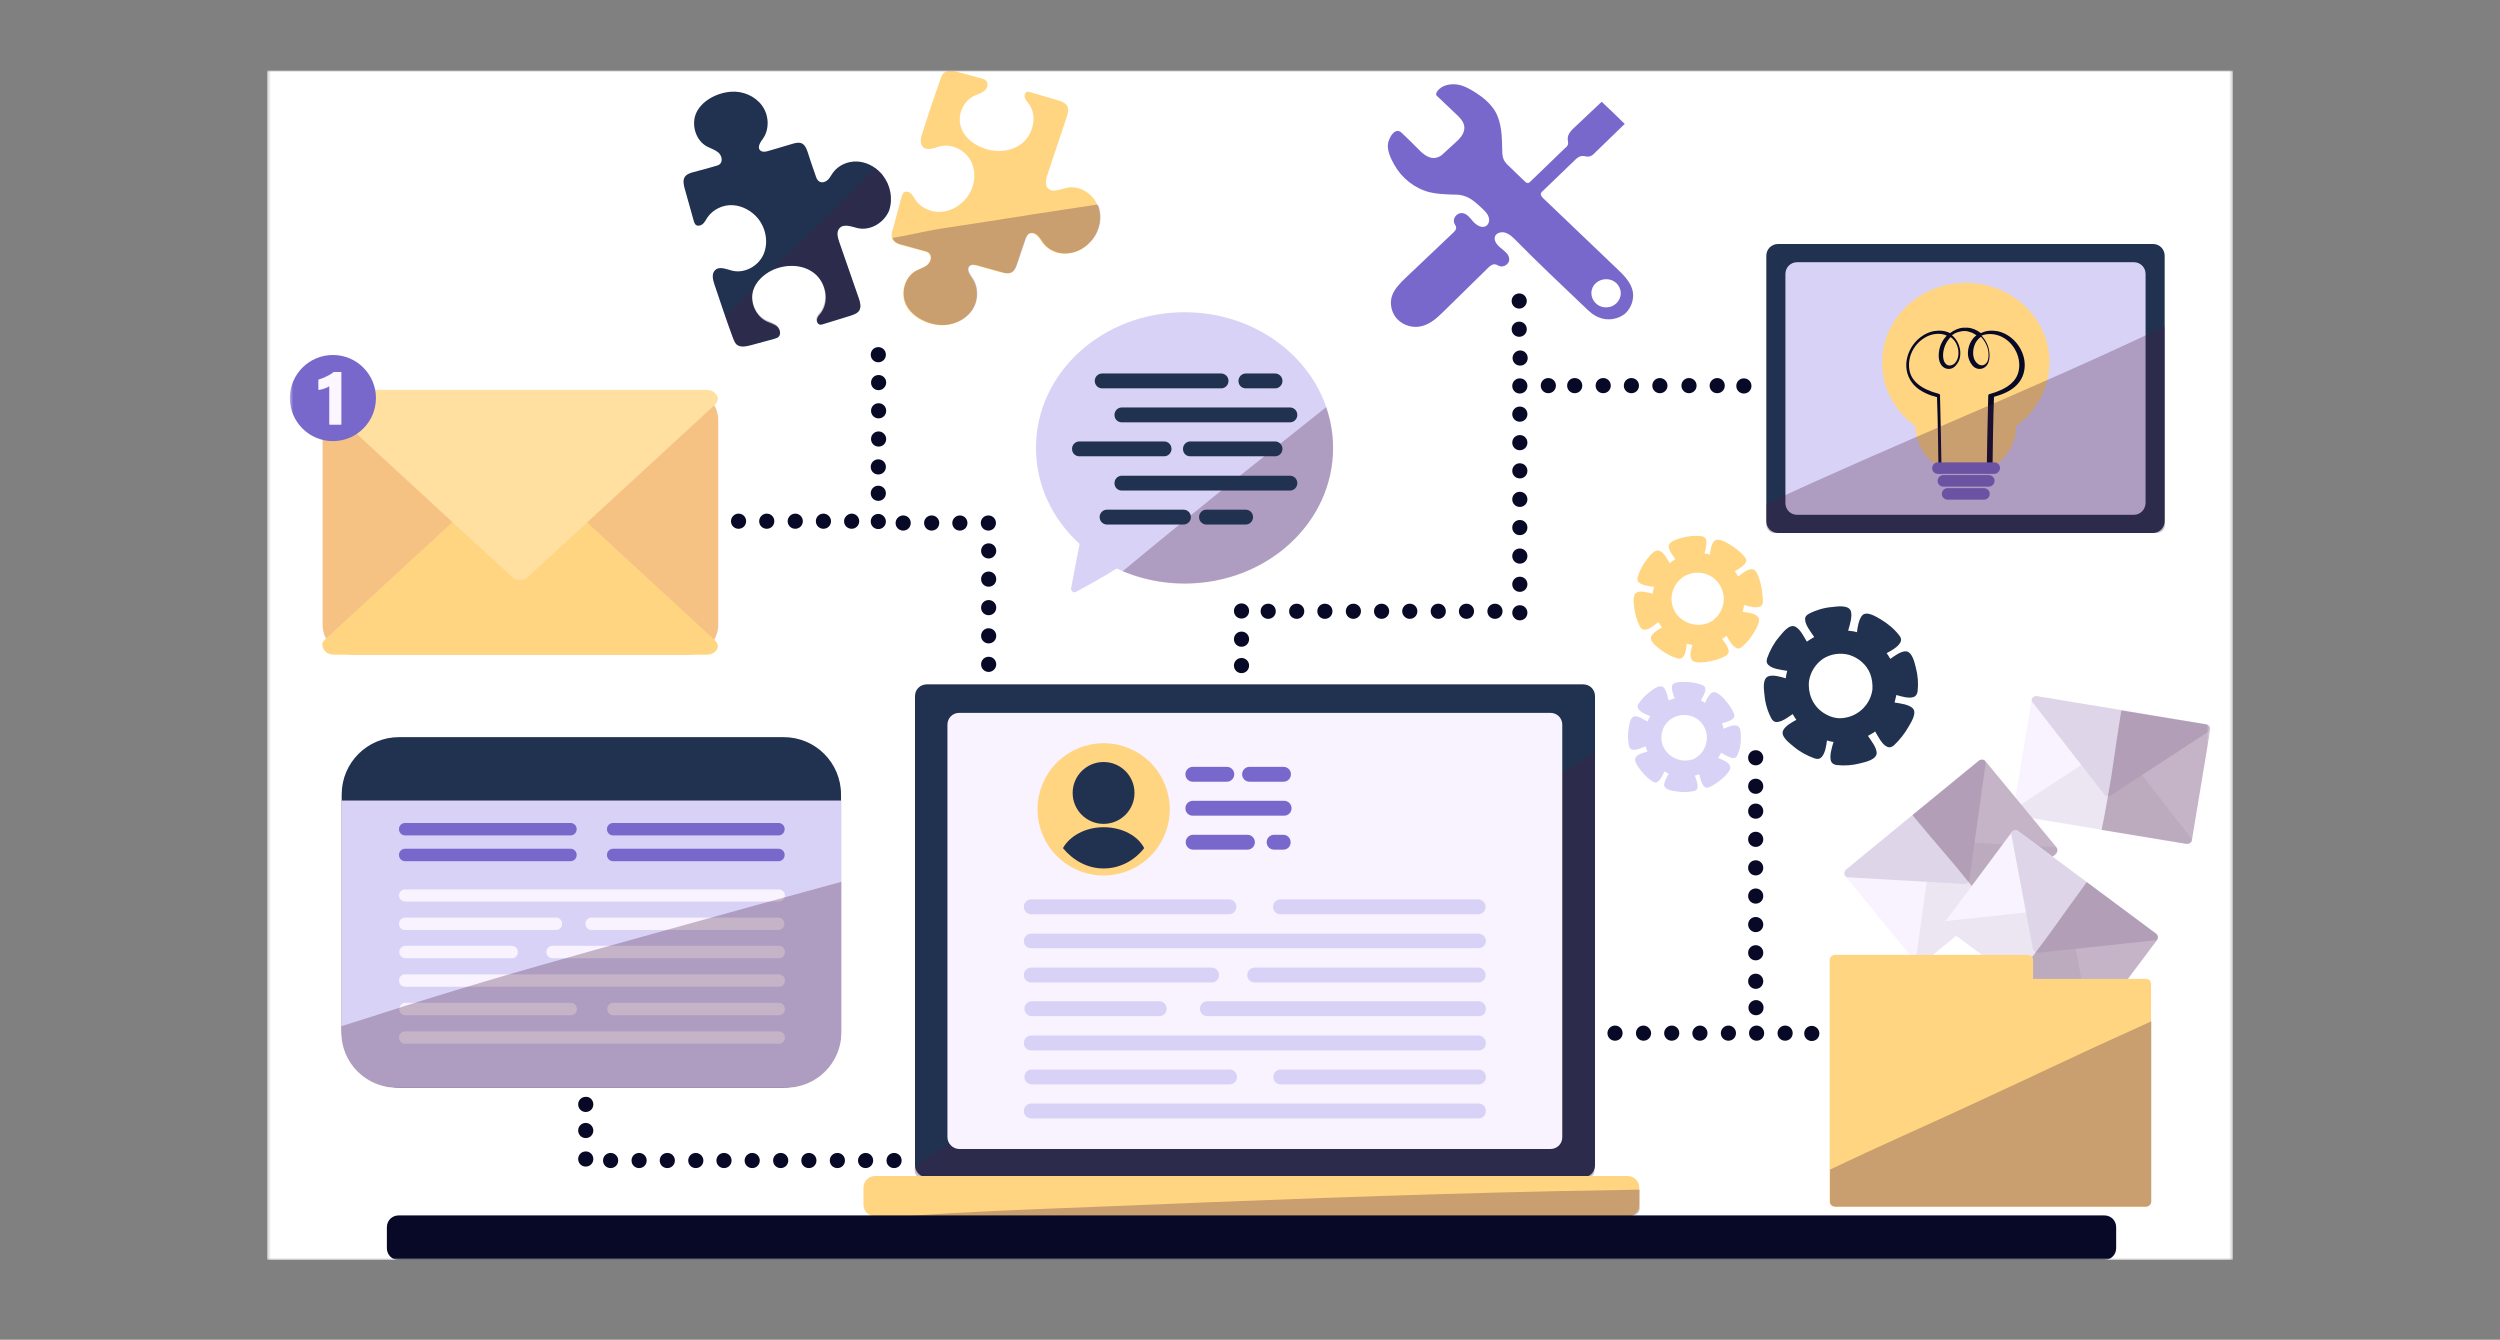 <svg width="780" height="418" viewBox="0 0 780 418" fill="none" xmlns="http://www.w3.org/2000/svg">
<rect x="0" y="0" width="780" height="418" fill="#808080" stroke="none"/>
<mask id="mask0_1861_9275" style="mask-type:luminance" maskUnits="userSpaceOnUse" x="83" y="22" width="614" height="372">
<path d="M696.645 22H83.356V393.118H696.645V22Z" fill="white"/>
</mask>
<g mask="url(#mask0_1861_9275)">
<path d="M696.645 22H83.356V393.118H696.645V22Z" fill="white"/>
<mask id="mask1_1861_9275" style="mask-type:luminance" maskUnits="userSpaceOnUse" x="90" y="22" width="600" height="372">
<path d="M689.569 22H90.434V393.118H689.569V22Z" fill="white"/>
</mask>
<g mask="url(#mask1_1861_9275)">
<path d="M688.244 226.012L635.652 217.306C634.8 217.117 633.949 217.779 633.854 218.631L628.179 252.79C627.99 253.642 628.652 254.493 629.503 254.588L682.096 263.293C682.947 263.483 683.798 262.821 683.893 261.969L689.568 227.809C689.663 226.957 689.095 226.106 688.244 226.012Z" fill="#F9F2FF"/>
<path d="M683.799 262.346C683.799 261.968 683.705 261.684 683.516 261.4L661.192 232.729C660.72 232.067 659.679 231.877 659.017 232.351L628.654 252.221C628.464 252.316 628.37 252.505 628.18 252.695V252.789C628.086 253.546 628.653 254.303 629.504 254.493L682.097 263.198C682.759 263.387 683.516 263.009 683.799 262.346Z" fill="#ECE6F2"/>
<path d="M689.569 227.335C689.569 226.673 689.001 226.105 688.245 225.916L635.652 217.21C634.801 217.021 633.95 217.589 633.855 218.44V218.535C633.855 218.724 633.95 218.913 634.139 219.103L656.462 247.774C656.936 248.436 657.976 248.626 658.638 248.152L689.001 228.281C689.285 227.997 689.474 227.713 689.569 227.335Z" fill="#DED6E8"/>
<g opacity="0.3">
<path d="M689.568 227.808C689.568 227.714 689.568 227.525 689.568 227.43C689.568 227.43 689.568 227.43 689.568 227.335C689.568 226.673 689.095 226.2 688.433 226.011C688.338 226.011 688.338 226.011 688.244 226.011L661.853 221.658C661.664 222.604 661.569 223.645 661.38 224.591C660.056 232.634 659.11 240.772 657.597 248.91C657.029 252.316 656.367 255.628 655.705 258.94L682.095 263.293C682.19 263.293 682.19 263.293 682.285 263.293C682.947 263.293 683.609 263.009 683.798 262.441C683.798 262.441 683.798 262.441 683.798 262.347C683.893 262.252 683.893 262.063 683.893 261.968L689.568 227.808Z" fill="#4A1E43"/>
</g>
<path d="M617.302 237.368L576.06 271.243C575.398 271.811 575.303 272.757 575.871 273.514L597.816 300.293C598.383 300.955 599.329 301.05 600.086 300.482L641.328 266.607C641.99 266.039 642.084 265.092 641.516 264.336L619.572 237.556C619.004 236.989 617.964 236.894 617.302 237.368Z" fill="#F9F2FF"/>
<path d="M641.705 264.713C641.517 264.429 641.139 264.335 640.76 264.335L604.437 262.253C603.586 262.159 602.829 262.821 602.735 263.672L597.722 299.63C597.722 299.819 597.722 300.009 597.722 300.198L597.816 300.293C598.289 300.955 599.33 300.955 599.992 300.387L641.233 266.512C641.801 266.133 641.989 265.376 641.705 264.713Z" fill="#ECE6F2"/>
<path d="M619.193 237.273C618.626 236.894 617.869 236.894 617.302 237.368L576.06 271.243C575.398 271.811 575.209 272.758 575.776 273.42L575.871 273.514C576.06 273.609 576.25 273.704 576.439 273.704L612.762 275.786C613.612 275.88 614.37 275.218 614.464 274.366L619.477 238.409C619.572 237.935 619.477 237.557 619.193 237.273Z" fill="#DED6E8"/>
<g opacity="0.3">
<path d="M619.573 237.649C619.478 237.554 619.384 237.459 619.289 237.365C619.289 237.365 619.289 237.365 619.289 237.271C618.816 236.892 618.059 236.892 617.492 237.271L617.397 237.365L596.682 254.303C597.344 255.06 597.911 255.817 598.573 256.574C603.776 262.914 609.263 268.97 614.37 275.405C616.452 278.053 618.627 280.798 620.708 283.447L641.328 266.509L641.423 266.415C641.896 265.942 642.085 265.185 641.802 264.617C641.707 264.523 641.707 264.427 641.612 264.333L619.573 237.649Z" fill="#4A1E43"/>
</g>
<path d="M672.638 291.208L629.788 259.414C629.126 258.847 628.085 259.036 627.612 259.698L606.991 287.423C606.424 288.085 606.613 289.126 607.275 289.6L650.125 321.393C650.787 321.961 651.827 321.772 652.3 321.109L672.921 293.385C673.488 292.722 673.3 291.681 672.638 291.208Z" fill="#F9F2FF"/>
<path d="M652.016 321.487C652.205 321.203 652.3 320.824 652.205 320.446L645.489 284.773C645.3 283.921 644.543 283.353 643.692 283.448L607.559 287.327C607.369 287.327 607.181 287.422 606.991 287.517L606.897 287.611C606.423 288.274 606.613 289.22 607.275 289.693L650.124 321.487C650.692 321.96 651.543 321.96 652.016 321.487Z" fill="#ECE6F2"/>
<path d="M673.204 293.007C673.488 292.344 673.3 291.588 672.637 291.209L629.787 259.415C629.125 258.848 628.085 259.036 627.612 259.604L627.518 259.699C627.518 259.888 627.423 260.077 627.518 260.267L634.233 295.94C634.423 296.792 635.179 297.36 636.03 297.265L672.164 293.385C672.637 293.479 673.016 293.291 673.204 293.007Z" fill="#DED6E8"/>
<g opacity="0.3">
<path d="M672.92 293.382C673.016 293.288 673.016 293.194 673.11 293.098C673.11 293.098 673.11 293.098 673.11 293.004C673.394 292.436 673.204 291.679 672.637 291.301L672.542 291.206L651.07 275.215C650.503 275.972 649.935 276.824 649.368 277.581C644.449 284.204 639.909 290.922 634.896 297.451C632.814 300.195 630.733 302.845 628.558 305.495L650.03 321.392L650.124 321.486C650.692 321.865 651.449 321.77 651.922 321.392C651.922 321.392 651.922 321.392 651.922 321.297C652.016 321.202 652.111 321.108 652.205 321.013L672.92 293.382Z" fill="#4A1E43"/>
</g>
<path d="M669.516 305.401H634.328V299.534C634.328 298.588 633.572 297.926 632.625 297.926H572.561C571.615 297.926 570.858 298.682 570.858 299.534V307.104V367.38V374.95C570.858 375.896 571.615 376.559 572.561 376.559H669.421C670.367 376.559 671.124 375.802 671.124 374.95V307.104C671.218 306.158 670.462 305.401 669.516 305.401Z" fill="#FFD582"/>
<g opacity="0.3">
<path d="M646.435 330.008C635.746 335.022 625.058 340.037 614.369 344.958C599.896 351.676 585.33 358.016 570.952 364.924V374.859C570.952 375.806 571.709 376.468 572.654 376.468H669.515C670.461 376.468 671.218 375.711 671.218 374.859V318.652C662.989 322.437 654.664 326.128 646.435 330.008Z" fill="#4A1E43"/>
</g>
<path d="M336.842 169.709C328.423 162.045 323.221 151.447 323.221 139.713C323.221 116.341 343.936 97.416 369.57 97.416C395.204 97.416 415.919 116.341 415.919 139.713C415.919 163.086 395.204 182.01 369.57 182.01C361.908 182.01 354.814 180.307 348.382 177.374C344.315 180.024 339.963 182.294 335.707 184.66C334.856 185.133 334.099 184.376 334.194 183.525C335.045 178.983 335.896 174.346 336.842 169.709Z" fill="#D8D2F7"/>
<g opacity="0.3">
<path d="M413.649 127.128C398.042 139.618 382.245 151.919 366.827 164.599C361.246 169.141 355.759 173.683 350.273 178.225C356.137 180.686 362.664 182.105 369.569 182.105C395.204 182.105 415.919 163.179 415.919 139.808C415.919 135.36 415.162 131.102 413.743 127.033L413.649 127.128Z" fill="#4A1E43"/>
</g>
<path d="M388.678 121.168H397.853C399.083 121.168 400.124 120.127 400.124 118.896V118.802C400.124 117.571 399.083 116.531 397.853 116.531H388.678C387.448 116.531 386.408 117.571 386.408 118.802V118.896C386.408 120.127 387.354 121.168 388.678 121.168Z" fill="#213150"/>
<path d="M343.842 121.168H381.016C382.246 121.168 383.286 120.127 383.286 118.896V118.802C383.286 117.571 382.246 116.531 381.016 116.531H343.842C342.612 116.531 341.571 117.571 341.571 118.802V118.896C341.571 120.127 342.612 121.168 343.842 121.168Z" fill="#213150"/>
<path d="M349.991 131.766H402.488C403.718 131.766 404.758 130.725 404.758 129.495V129.4C404.758 128.17 403.718 127.129 402.488 127.129H349.991C348.761 127.129 347.721 128.17 347.721 129.4V129.495C347.721 130.725 348.667 131.766 349.991 131.766Z" fill="#213150"/>
<path d="M371.368 142.363H397.853C399.083 142.363 400.123 141.322 400.123 140.092V139.997C400.123 138.767 399.083 137.727 397.853 137.727H371.368C370.138 137.727 369.098 138.767 369.098 139.997V140.092C369.098 141.417 370.044 142.363 371.368 142.363Z" fill="#213150"/>
<path d="M336.747 142.363H363.233C364.463 142.363 365.503 141.322 365.503 140.092V139.997C365.503 138.767 364.463 137.727 363.233 137.727H336.747C335.518 137.727 334.478 138.767 334.478 139.997V140.092C334.478 141.417 335.518 142.363 336.747 142.363Z" fill="#213150"/>
<path d="M349.991 153.057H402.488C403.718 153.057 404.758 152.016 404.758 150.786V150.691C404.758 149.461 403.718 148.42 402.488 148.42H349.991C348.761 148.42 347.721 149.461 347.721 150.691V150.786C347.721 152.016 348.667 153.057 349.991 153.057Z" fill="#213150"/>
<path d="M345.355 163.654H369.287C370.516 163.654 371.556 162.613 371.556 161.383V161.288C371.556 160.059 370.516 159.018 369.287 159.018H345.355C344.125 159.018 343.085 160.059 343.085 161.288V161.383C343.085 162.613 344.125 163.654 345.355 163.654Z" fill="#213150"/>
<path d="M376.381 163.654H388.678C389.908 163.654 390.948 162.613 390.948 161.383V161.288C390.948 160.059 389.908 159.018 388.678 159.018H376.381C375.152 159.018 374.111 160.059 374.111 161.288V161.383C374.111 162.613 375.152 163.654 376.381 163.654Z" fill="#213150"/>
<path d="M340.815 74.707C340.625 74.991 340.341 75.275 340.058 75.559C338.166 77.641 335.517 79.06 332.68 79.155C329.842 79.344 327.005 78.114 325.301 75.843C324.734 75.086 324.356 74.234 323.599 73.572C322.937 72.91 321.896 72.531 321.045 72.91C320.288 73.288 320.004 74.14 319.721 74.991C318.87 77.452 318.113 79.912 317.261 82.278C316.883 83.413 316.41 84.643 315.369 85.116C314.423 85.495 313.383 85.211 312.437 85.022C309.978 84.359 307.518 83.602 304.965 82.94C304.113 82.656 302.979 82.467 302.317 83.129C301.371 84.17 302.505 85.684 303.262 86.819C305.343 89.847 305.154 94.2 302.979 97.133C300.803 100.067 297.019 101.675 293.33 101.487C288.979 101.297 283.776 98.647 282.263 94.389C281.033 90.888 282.358 86.346 285.668 84.548C286.898 83.886 288.222 83.508 289.263 82.656C290.303 81.71 290.777 80.006 289.735 79.06C289.357 78.682 288.79 78.587 288.317 78.398C286.046 77.735 283.682 77.168 281.412 76.505C280.371 76.222 279.141 75.843 278.574 74.897C277.912 73.856 278.195 72.626 278.574 71.49C279.52 68.084 280.371 64.677 281.317 61.365C281.412 60.892 281.601 60.514 281.885 60.135C282.452 59.568 283.493 59.757 284.155 60.325C284.817 60.892 285.1 61.649 285.574 62.312C287.276 64.867 290.493 66.286 293.614 66.097C296.736 65.907 299.573 64.204 301.559 61.744C304.019 58.621 304.775 54.174 303.073 50.578C301.371 46.982 297.114 44.711 293.33 45.658C291.439 46.131 289.263 47.172 287.939 45.847C286.898 44.806 287.276 43.008 287.749 41.589C289.547 35.911 291.439 30.234 293.425 24.651C293.709 23.989 293.898 23.232 294.465 22.759C295.6 21.718 297.398 22.002 298.911 22.475C301.371 23.137 303.735 23.799 306.194 24.462C306.762 24.651 307.33 24.746 307.708 25.219C308.464 26.07 308.086 27.584 307.14 28.341C306.194 29.098 305.059 29.382 304.019 29.855C300.519 31.559 298.627 35.817 299.762 39.507C300.613 42.346 302.979 44.522 305.722 45.752C309.884 47.739 315.275 47.645 318.87 44.711C322.464 41.873 323.694 36.006 320.95 32.316C320.478 31.748 319.91 31.18 319.721 30.423C319.532 29.666 319.91 28.72 320.572 28.625C320.856 28.625 321.14 28.625 321.329 28.72C324.261 29.572 327.099 30.423 330.031 31.275C331.166 31.653 332.396 32.032 332.964 33.073C333.531 34.114 333.152 35.533 332.774 36.668C330.788 42.63 328.801 48.496 326.815 54.458C326.342 55.877 325.964 57.675 326.909 58.716C328.329 60.23 330.694 59.094 332.68 58.621C336.653 57.675 341.004 60.325 342.422 64.109C343.936 67.611 343.084 71.679 340.815 74.707Z" fill="#FFD582"/>
<g opacity="0.3">
<path d="M342.328 63.824C335.896 64.77 329.463 65.811 323.032 66.757C313.478 68.272 303.925 69.785 294.371 71.205C289.168 71.962 283.871 73.381 278.479 74.233C278.574 74.422 278.574 74.611 278.763 74.801C279.331 75.747 280.466 76.125 281.601 76.409L288.506 78.302C289.074 78.396 289.547 78.586 289.925 78.964C290.965 79.91 290.493 81.614 289.452 82.56C288.412 83.506 287.088 83.79 285.858 84.452C282.547 86.25 281.128 90.792 282.452 94.293C283.966 98.551 289.263 101.201 293.519 101.39C297.208 101.58 300.992 99.971 303.167 97.037C305.343 94.104 305.533 89.751 303.451 86.723C302.695 85.588 301.56 84.074 302.505 83.033C303.167 82.371 304.209 82.56 305.154 82.844C307.613 83.506 310.072 84.263 312.627 84.925C313.573 85.209 314.613 85.493 315.559 85.02C316.599 84.547 317.073 83.317 317.451 82.181C318.302 79.721 319.059 77.261 319.91 74.895C320.194 74.138 320.478 73.192 321.234 72.814C322.086 72.435 323.126 72.814 323.788 73.476C324.45 74.138 324.923 74.99 325.491 75.747C327.193 78.018 330.031 79.248 332.869 79.059C335.706 78.87 338.355 77.545 340.247 75.463C340.531 75.179 340.72 74.895 341.003 74.611C343.274 71.678 344.031 67.609 342.706 64.108C342.517 64.108 342.423 63.919 342.328 63.824Z" fill="#4A1E43"/>
</g>
<path d="M275.452 54.74C275.263 54.456 274.979 54.173 274.695 53.889C272.803 51.807 270.06 50.482 267.318 50.388C264.48 50.293 261.642 51.523 259.939 53.794C259.372 54.551 258.993 55.403 258.331 56.065C257.669 56.727 256.628 57.106 255.778 56.727C255.02 56.349 254.642 55.497 254.453 54.74C253.602 52.28 252.75 49.915 251.994 47.454C251.615 46.319 251.143 45.183 250.102 44.71C249.156 44.332 248.115 44.615 247.17 44.899C244.71 45.656 242.251 46.319 239.791 47.076C238.94 47.36 237.805 47.549 237.143 46.887C236.197 45.94 237.237 44.332 238.089 43.196C240.17 40.168 239.886 35.816 237.711 32.882C235.535 29.949 231.752 28.34 228.062 28.624C223.711 28.908 218.509 31.557 216.995 35.816C215.765 39.316 217.184 43.859 220.495 45.656C221.725 46.319 223.049 46.697 224.089 47.549C225.13 48.401 225.603 50.198 224.657 51.145C224.279 51.523 223.711 51.712 223.238 51.807C220.968 52.469 218.604 53.132 216.333 53.7C215.293 53.983 214.157 54.362 213.59 55.308C213.023 56.349 213.307 57.579 213.59 58.715C214.536 62.121 215.482 65.433 216.428 68.839C216.522 69.312 216.712 69.691 216.995 70.07C217.563 70.637 218.604 70.448 219.266 69.88C219.928 69.312 220.212 68.556 220.684 67.893C222.387 65.338 225.603 63.824 228.63 64.014C231.752 64.203 234.684 65.906 236.575 68.272C239.035 71.394 239.791 75.842 238.183 79.438C236.575 83.033 232.319 85.399 228.441 84.453C226.549 83.979 224.373 82.939 223.049 84.358C222.008 85.399 222.387 87.197 222.86 88.616C224.752 94.293 226.643 99.876 228.725 105.554C229.008 106.216 229.292 106.973 229.765 107.447C230.9 108.487 232.698 108.109 234.211 107.73C236.67 107.068 239.035 106.406 241.494 105.743C242.062 105.554 242.63 105.459 243.008 104.986C243.764 104.134 243.292 102.621 242.44 101.863C241.494 101.106 240.359 100.822 239.319 100.349C235.819 98.741 233.927 94.388 234.967 90.698C235.819 87.859 238.183 85.683 240.832 84.358C244.994 82.371 250.385 82.371 253.98 85.21C257.669 88.048 258.899 93.82 256.156 97.605C255.682 98.173 255.116 98.741 254.926 99.498C254.737 100.255 255.116 101.201 255.872 101.296C256.156 101.296 256.44 101.296 256.628 101.201C259.467 100.349 262.399 99.403 265.236 98.552C266.372 98.173 267.601 97.795 268.168 96.754C268.736 95.618 268.358 94.293 267.98 93.158C265.898 87.291 263.912 81.33 261.831 75.463C261.359 74.044 260.885 72.341 261.925 71.205C263.25 69.691 265.71 70.732 267.696 71.205C271.669 72.057 275.925 69.407 277.438 65.622C278.668 61.743 277.722 57.674 275.452 54.74Z" fill="#213150"/>
<g opacity="0.3">
<path d="M242.345 101.486C241.399 100.729 240.264 100.445 239.223 99.972C235.724 98.363 233.832 94.011 234.872 90.32C234.116 91.077 233.359 91.834 232.602 92.591C230.521 94.673 228.441 96.755 226.359 98.742C227.116 100.918 227.873 103.094 228.629 105.176C228.913 105.838 229.197 106.596 229.67 107.069C230.805 108.11 232.602 107.731 234.116 107.353C236.575 106.691 238.94 106.028 241.399 105.366C241.967 105.176 242.534 105.082 242.913 104.609C243.669 103.757 243.196 102.243 242.345 101.486Z" fill="#4A1E43"/>
</g>
<g opacity="0.3">
<path d="M274.792 53.889C274.224 53.321 273.656 52.848 272.994 52.375C265.521 60.418 257.575 68.083 249.725 75.747C246.981 78.397 244.333 80.952 241.59 83.601C245.563 81.993 250.387 82.276 253.792 84.926C257.481 87.765 258.711 93.537 255.968 97.322C255.495 97.889 254.927 98.457 254.738 99.214C254.549 99.971 254.927 100.918 255.684 101.012C255.968 101.012 256.251 101.012 256.441 100.918L265.048 98.268C266.183 97.889 267.413 97.511 267.981 96.47C268.549 95.335 268.17 94.01 267.791 92.874C265.71 87.008 263.724 81.046 261.643 75.18C261.17 73.76 260.697 72.057 261.738 70.921C263.062 69.407 265.521 70.448 267.508 70.921C271.481 71.773 275.737 69.124 277.25 65.339C278.575 61.837 277.724 57.769 275.454 54.835C275.264 54.362 274.98 54.078 274.792 53.889Z" fill="#4A1E43"/>
</g>
<path d="M671.691 166.302H554.778C552.697 166.302 551.089 164.693 551.089 162.612V79.815C551.089 77.734 552.697 76.125 554.778 76.125H671.691C673.772 76.125 675.38 77.734 675.38 79.815V162.612C675.38 164.599 673.772 166.302 671.691 166.302Z" fill="#213150"/>
<path d="M665.732 160.627H560.737C558.656 160.627 557.048 159.019 557.048 156.937V85.495C557.048 83.413 558.656 81.805 560.737 81.805H665.732C667.813 81.805 669.421 83.413 669.421 85.495V156.842C669.421 158.924 667.813 160.627 665.732 160.627Z" fill="#D8D2F7"/>
<path d="M639.436 113.03C639.436 99.309 627.708 88.238 613.33 88.238C598.952 88.238 587.223 99.404 587.223 113.124C587.223 121.262 591.29 128.454 597.627 132.996C597.627 141.228 604.627 147.946 613.33 147.946C622.032 147.946 629.032 141.228 629.032 132.996C635.369 128.265 639.436 121.073 639.436 113.03Z" fill="#FFD582"/>
<path d="M621.652 147.094C621.747 139.335 621.842 131.575 622.126 123.817C624.396 123.154 627.233 122.208 629.314 120.031C631.301 117.949 632.057 115.205 631.584 112.272C630.827 107.825 627.233 104.04 622.976 103.283C621.18 102.999 619.477 103.188 618.058 103.945C616.829 102.999 615.409 102.337 613.896 102.242C613.801 102.242 613.707 102.242 613.612 102.242H613.234V102.526L613.139 102.242H612.761C612.666 102.242 612.572 102.242 612.572 102.242C611.058 102.337 609.64 102.999 608.41 103.945C606.991 103.188 605.288 102.999 603.491 103.283C599.234 104.04 595.64 107.825 594.883 112.367C594.41 115.301 595.262 118.045 597.154 120.126C599.234 122.302 602.072 123.343 604.343 123.911C604.626 131.671 604.721 139.429 604.815 147.188C604.815 147.378 604.909 147.567 605.099 147.662C605.193 147.662 605.193 147.662 605.288 147.662C605.383 147.662 605.572 147.567 605.667 147.472C605.761 147.378 605.855 147.283 605.761 147.094C605.667 139.335 605.477 131.481 605.288 123.627C605.288 123.533 605.383 123.438 605.288 123.249C605.288 123.059 605.099 122.965 604.91 122.87C599.424 121.451 596.302 118.896 595.735 115.395C595.073 111.61 596.964 107.541 600.37 105.46C602.545 104.04 605.383 103.756 607.369 104.702C606.139 106.027 605.288 107.635 605.005 109.433C604.815 110.569 604.815 111.704 605.099 112.651C605.477 113.881 606.234 114.733 607.275 115.017C608.031 115.205 608.883 115.111 609.545 114.638C610.49 113.976 611.342 112.651 611.531 111.326C611.91 109.15 611.152 106.689 609.545 105.081C609.356 104.891 609.166 104.702 608.978 104.607C609.545 104.229 610.112 103.851 610.774 103.661C611.342 103.472 611.91 103.378 612.477 103.283H612.666C612.761 103.283 612.856 103.283 612.95 103.283H613.139C613.707 103.283 614.275 103.472 614.842 103.661C615.504 103.851 616.071 104.229 616.639 104.607C616.45 104.797 616.261 104.986 616.071 105.081C614.463 106.689 613.707 109.15 614.085 111.326C614.369 112.651 615.125 113.976 616.071 114.638C616.829 115.111 617.585 115.205 618.341 115.017C619.382 114.733 620.234 113.881 620.518 112.651C620.801 111.704 620.801 110.569 620.612 109.433C620.328 107.635 619.477 106.027 618.247 104.702C620.328 103.851 623.071 104.135 625.247 105.46C628.652 107.541 630.544 111.704 629.881 115.395C629.314 118.99 626.193 121.451 620.706 122.965C620.517 122.965 620.423 123.154 620.328 123.343C620.328 123.438 620.328 123.533 620.328 123.721C620.139 131.481 619.95 139.335 619.855 147.188C619.855 147.472 620.044 147.662 620.328 147.662C621.464 147.567 621.652 147.378 621.652 147.094ZM620.423 110.664C620.423 111.61 620.328 112.935 619.382 113.597C618.436 114.354 617.396 113.881 616.733 113.218C615.409 111.894 615.409 109.623 615.977 107.92C616.355 106.689 617.112 105.743 618.058 105.081C619.477 106.595 620.423 108.582 620.423 110.664ZM606.234 110.664C606.329 108.582 607.18 106.595 608.599 105.175C609.545 105.838 610.302 106.784 610.68 108.014C611.248 109.623 611.248 111.894 609.924 113.313C609.261 113.976 608.126 114.354 607.275 113.692C606.329 112.935 606.234 111.61 606.234 110.664Z" fill="#080927"/>
<path d="M622.22 147.853H604.626C603.68 147.853 602.829 147.097 602.829 146.056C602.829 145.109 603.585 144.258 604.626 144.258H622.22C623.166 144.258 624.017 145.015 624.017 146.056C623.922 147.002 623.166 147.853 622.22 147.853Z" fill="#7968CC"/>
<path d="M620.518 151.826H606.329C605.383 151.826 604.532 151.069 604.532 150.029C604.532 149.082 605.289 148.23 606.329 148.23H620.518C621.464 148.23 622.315 148.988 622.315 150.029C622.22 151.069 621.464 151.826 620.518 151.826Z" fill="#7968CC"/>
<path d="M619.003 155.894H607.653C606.707 155.894 605.855 155.137 605.855 154.096C605.855 153.15 606.613 152.299 607.653 152.299H619.003C619.949 152.299 620.801 153.056 620.801 154.096C620.801 155.043 620.044 155.894 619.003 155.894Z" fill="#7968CC"/>
<g opacity="0.3">
<path d="M551.089 157.219V163.654C551.089 165.073 552.224 166.304 553.737 166.304H672.827C674.246 166.304 675.476 165.168 675.476 163.654V101.77C634.517 121.357 592.236 138.011 551.089 157.219Z" fill="#4A1E43"/>
</g>
<path d="M595.452 226.77C596.209 225.445 598.289 222.322 596.681 220.903C595.452 219.767 592.898 219.483 591.196 219.2H591.101C591.29 218.442 591.48 217.591 591.668 216.834C593.276 217.307 595.452 217.969 596.965 217.497C597.817 217.213 598.195 216.455 598.289 215.698C598.573 213.238 598.385 210.683 597.722 208.223C597.343 206.709 596.587 203.113 594.411 203.208C592.898 203.303 591.101 204.627 589.776 205.574C589.398 204.911 589.02 204.343 588.641 203.775C590.06 203.019 592.142 201.883 592.898 200.464C593.371 199.612 593.087 198.855 592.52 198.193C591.006 196.206 589.02 194.597 586.844 193.272C585.52 192.515 582.398 190.433 580.98 192.042C579.94 193.272 579.56 195.638 579.372 197.246C578.426 196.962 577.574 196.868 576.628 196.774C576.628 196.679 576.723 196.584 576.723 196.395C577.196 194.786 577.953 192.326 577.48 190.717C576.818 188.636 573.223 189.203 571.615 189.393C569.156 189.582 566.602 190.339 564.426 191.474C563.669 191.853 563.102 192.421 563.197 193.367C563.291 195.07 564.899 197.057 565.845 198.477C565.94 198.571 565.94 198.666 566.034 198.761C565.183 199.234 564.426 199.706 563.764 200.18C563.764 200.18 563.764 200.085 563.669 200.085C562.819 198.666 561.683 196.3 560.17 195.543C558.278 194.502 556.102 197.53 555.062 198.761C553.454 200.653 552.224 202.924 551.373 205.29C551.089 206.141 551.089 206.898 551.845 207.56C553.075 208.696 555.63 208.98 557.332 209.264C557.426 209.264 557.521 209.264 557.616 209.264C557.426 210.021 557.238 210.872 557.142 211.629C555.535 211.156 553.359 210.494 551.845 210.967C549.765 211.629 550.333 215.225 550.521 216.834C550.711 219.294 551.467 221.849 552.603 224.026C552.981 224.782 553.548 225.35 554.494 225.255C556.102 225.161 557.9 223.741 559.318 222.795C559.697 223.457 560.075 224.026 560.453 224.593C559.035 225.35 557.048 226.486 556.386 227.81C555.346 229.703 558.372 231.879 559.602 232.92C561.494 234.529 563.764 235.759 566.129 236.611C566.98 236.894 567.737 236.895 568.399 236.137C569.44 235.002 569.818 232.636 570.007 231.027C570.669 231.217 571.331 231.406 572.088 231.501C572.088 231.595 572.088 231.595 571.993 231.69C571.521 233.298 570.764 235.759 571.237 237.367C571.521 238.219 572.277 238.598 573.034 238.692C575.493 238.976 578.047 238.787 580.506 238.124C582.02 237.746 585.615 236.989 585.52 234.812C585.425 233.109 583.817 231.122 582.871 229.703C582.871 229.703 582.871 229.608 582.777 229.608C583.25 229.324 583.628 229.135 584.101 228.851C584.479 228.662 584.763 228.473 585.047 228.189C585.047 228.283 585.141 228.283 585.141 228.378C585.993 229.798 587.128 232.163 588.641 232.92C589.493 233.393 590.25 233.109 590.912 232.542C592.614 230.933 594.222 228.946 595.452 226.77ZM568.778 222.322C565.467 220.051 563.953 216.172 564.426 212.387C564.899 209.547 566.507 207.087 568.872 205.479C571.331 203.965 574.263 203.587 577.007 204.343C579.939 205.29 582.398 207.371 583.534 210.305C584.101 211.819 584.29 213.522 584.196 215.131C583.628 219.483 580.223 223.173 575.683 223.931C574.737 224.12 573.885 224.12 573.034 224.026C571.615 223.836 570.196 223.268 568.778 222.322Z" fill="#213150"/>
<path d="M549.197 181.634C548.818 180.403 548.156 177.47 546.454 177.565C545.035 177.659 543.427 178.984 542.386 179.836C542.386 179.836 542.386 179.836 542.291 179.836C542.008 179.268 541.629 178.7 541.251 178.227C542.386 177.565 544.089 176.618 544.656 175.483C545.035 174.821 544.751 174.158 544.278 173.685C542.954 172.077 541.345 170.846 539.549 169.805C538.413 169.143 535.86 167.535 534.724 168.954C533.873 169.9 533.684 171.698 533.495 173.023C532.927 172.833 532.36 172.739 531.792 172.645C532.17 171.32 532.643 169.522 532.265 168.292C532.076 167.629 531.414 167.345 530.751 167.251C528.671 167.061 526.684 167.251 524.698 167.818C523.468 168.197 520.536 168.859 520.63 170.563C520.725 171.887 521.955 173.401 522.712 174.442C522.05 174.821 521.482 175.293 520.914 175.767C520.82 175.672 520.82 175.577 520.82 175.483C520.157 174.348 519.117 172.455 517.887 171.887C516.279 171.13 514.577 173.59 513.82 174.537C512.59 176.145 511.55 177.943 510.982 179.93C510.793 180.593 510.793 181.255 511.36 181.728C512.401 182.674 514.482 182.864 515.807 183.053C515.901 183.053 515.995 183.053 516.09 183.053C515.901 183.81 515.712 184.472 515.617 185.23H515.523C514.198 184.851 512.212 184.283 510.888 184.756C509.185 185.324 509.752 188.257 509.847 189.582C510.131 191.569 510.698 193.651 511.644 195.449C511.928 196.016 512.496 196.49 513.158 196.49C514.577 196.395 516.185 195.07 517.225 194.219C517.319 194.219 517.319 194.124 517.415 194.124C517.793 194.691 518.077 195.259 518.549 195.732C517.415 196.395 515.807 197.341 515.239 198.477C514.482 200.085 516.941 201.788 517.887 202.545C519.495 203.776 521.292 204.817 523.279 205.385C523.941 205.573 524.603 205.573 525.076 205.006C525.928 204.06 526.117 202.167 526.306 200.842C526.873 201.032 527.441 201.126 528.009 201.221C527.63 202.545 527.157 204.249 527.63 205.479C528.197 207.182 531.13 206.614 532.454 206.52C534.44 206.236 536.522 205.669 538.319 204.722C538.886 204.438 539.359 203.87 539.359 203.208C539.265 201.883 538.13 200.464 537.278 199.328C537.751 199.044 538.224 198.76 538.697 198.382C538.697 198.477 538.792 198.477 538.792 198.572C539.454 199.707 540.495 201.6 541.724 202.167C542.386 202.545 543.048 202.262 543.521 201.788C545.13 200.464 546.359 198.856 547.4 197.057C548.062 195.922 549.67 193.367 548.251 192.231C547.21 191.285 545.129 191.096 543.805 190.907H543.711C543.805 190.528 543.9 190.15 543.994 189.677C544.089 189.393 544.089 189.015 544.183 188.731C544.278 188.731 544.278 188.731 544.373 188.825C545.697 189.203 547.684 189.771 549.008 189.298C549.67 189.109 549.953 188.447 550.048 187.784C549.953 185.608 549.764 183.621 549.197 181.634ZM531.508 194.787C528.293 195.449 525.171 194.124 523.184 191.759C521.766 189.866 521.198 187.5 521.671 185.23C522.144 182.958 523.562 180.971 525.549 179.741C527.725 178.511 530.373 178.321 532.738 179.268C533.968 179.741 535.102 180.593 535.954 181.634C538.224 184.472 538.508 188.447 536.332 191.569C535.954 192.231 535.386 192.705 534.914 193.178C533.968 194.029 532.833 194.503 531.508 194.787Z" fill="#FFD582"/>
<path d="M543.143 230.458C543.143 229.323 543.332 226.673 541.819 226.389C540.589 226.106 538.981 226.863 537.846 227.335C537.846 227.335 537.846 227.335 537.752 227.335C537.657 226.768 537.468 226.2 537.279 225.632C538.414 225.348 540.021 224.97 540.779 224.119C541.251 223.645 541.157 223.078 540.967 222.51C540.211 220.901 539.171 219.387 537.941 218.062C537.184 217.306 535.387 215.318 534.062 216.17C533.116 216.738 532.454 218.252 531.982 219.293C531.509 219.009 531.13 218.819 530.657 218.535C531.225 217.494 532.171 216.075 532.076 214.94C532.076 214.278 531.603 213.899 531.036 213.709C529.333 213.047 527.536 212.763 525.739 212.763C524.604 212.763 521.955 212.574 521.672 214.088C521.482 215.224 522.05 216.832 522.522 217.873C521.86 218.062 521.293 218.252 520.631 218.535C520.631 218.441 520.631 218.346 520.536 218.252C520.252 217.116 519.874 215.318 519.023 214.467C517.887 213.425 515.807 215.034 514.955 215.697C513.536 216.738 512.212 218.062 511.266 219.576C510.888 220.05 510.794 220.617 511.172 221.185C511.834 222.226 513.537 222.888 514.671 223.362C514.766 223.362 514.766 223.456 514.861 223.456C514.483 224.024 514.199 224.591 514.009 225.159C514.009 225.159 513.915 225.159 513.915 225.065C512.874 224.497 511.361 223.456 510.132 223.456C508.618 223.551 508.334 226.106 508.145 227.241C507.861 229.039 507.861 230.837 508.24 232.635C508.334 233.202 508.618 233.77 509.28 233.864C510.51 234.148 512.118 233.392 513.253 232.919C513.347 232.919 513.347 232.824 513.442 232.824C513.537 233.392 513.726 233.96 514.009 234.527C512.874 234.811 511.266 235.189 510.51 236.041C509.469 237.176 511.077 239.258 511.739 240.11C512.78 241.529 514.104 242.854 515.617 243.801C516.091 244.179 516.658 244.273 517.225 243.895C518.171 243.233 518.833 241.719 519.306 240.677C519.78 240.961 520.252 241.151 520.631 241.435C520.063 242.476 519.212 243.801 519.212 244.936C519.306 246.449 521.86 246.733 522.996 246.923C524.793 247.207 526.59 247.207 528.387 246.828C528.955 246.733 529.522 246.449 529.617 245.787C529.806 244.652 529.239 243.138 528.765 242.002C529.239 241.908 529.711 241.719 530.184 241.529V241.624C530.468 242.76 530.847 244.558 531.698 245.409C532.171 245.882 532.738 245.787 533.306 245.598C534.914 244.842 536.427 243.801 537.752 242.57C538.509 241.813 540.495 240.015 539.643 238.691C538.981 237.65 537.279 236.988 536.144 236.514C536.144 236.514 536.144 236.514 536.049 236.514C536.238 236.23 536.427 235.852 536.616 235.568C536.711 235.284 536.9 235.095 536.995 234.811L537.089 234.906C538.13 235.473 539.643 236.514 540.873 236.514C541.535 236.514 541.913 236.041 542.103 235.473C542.859 234.054 543.143 232.256 543.143 230.458ZM525.076 237.271C522.238 236.988 519.874 235.189 518.833 232.729C518.077 230.837 518.266 228.66 519.117 226.863C520.063 225.065 521.766 223.74 523.752 223.266C525.928 222.794 528.198 223.266 529.901 224.591C530.847 225.348 531.509 226.295 531.982 227.335C533.212 230.269 532.454 233.676 529.901 235.852C529.427 236.23 528.86 236.609 528.293 236.892C527.347 237.176 526.211 237.366 525.076 237.271Z" fill="#D8D2F7"/>
<path d="M289.168 367.287H493.956C496.037 367.287 497.645 365.678 497.645 363.596V217.212C497.645 215.13 496.037 213.521 493.956 213.521H289.168C287.087 213.521 285.479 215.13 285.479 217.212V363.596C285.479 365.678 287.182 367.287 289.168 367.287Z" fill="#213150"/>
<g opacity="0.3">
<path d="M480.429 245.506C444.958 267.837 410.054 291.21 373.448 311.743C343.746 328.397 313.099 344.011 285.384 364.165V365.301C285.384 366.437 286.33 367.382 287.465 367.382H495.374C496.51 367.382 497.456 366.437 497.456 365.301V234.719C491.875 238.314 486.199 241.91 480.429 245.506Z" fill="#4A1E43"/>
</g>
<path d="M299.289 358.486H483.74C485.821 358.486 487.429 356.877 487.429 354.796V226.106C487.429 224.024 485.821 222.416 483.74 222.416H299.289C297.209 222.416 295.601 224.024 295.601 226.106V354.796C295.601 356.783 297.303 358.486 299.289 358.486Z" fill="#F9F2FF"/>
<path d="M507.861 379.493H273.088C271.006 379.493 269.398 377.884 269.398 375.803V370.599C269.398 368.517 271.006 366.908 273.088 366.908H507.766C509.847 366.908 511.455 368.517 511.455 370.599V375.803C511.55 377.884 509.847 379.493 507.861 379.493Z" fill="#FFD582"/>
<g opacity="0.3">
<path d="M485.538 371.641C437.297 372.682 389.15 374.575 341.004 376.562C321.708 377.319 302.506 377.981 283.304 379.4C282.926 379.4 282.548 379.495 282.074 379.495H508.051C509.943 379.495 511.551 378.454 511.551 377.224V371.168C502.849 371.357 494.24 371.452 485.538 371.641Z" fill="#4A1E43"/>
</g>
<path d="M361.719 317.041H321.896C320.666 317.041 319.626 316 319.626 314.769V314.675C319.626 313.445 320.666 312.404 321.896 312.404H361.719C362.948 312.404 363.989 313.445 363.989 314.675V314.769C363.989 316.094 362.948 317.041 361.719 317.041Z" fill="#D8D2F7"/>
<path d="M461.322 317.041H376.664C375.435 317.041 374.394 316 374.394 314.769V314.675C374.394 313.445 375.435 312.404 376.664 312.404H461.322C462.552 312.404 463.592 313.445 463.592 314.675V314.769C463.592 316.094 462.647 317.041 461.322 317.041Z" fill="#D8D2F7"/>
<path d="M461.323 327.732H321.707C320.478 327.732 319.438 326.692 319.438 325.462V325.367C319.438 324.137 320.478 323.096 321.707 323.096H461.323C462.553 323.096 463.593 324.137 463.593 325.367V325.462C463.593 326.692 462.647 327.732 461.323 327.732Z" fill="#D8D2F7"/>
<path d="M383.663 338.33H321.896C320.666 338.33 319.626 337.289 319.626 336.059V335.964C319.626 334.734 320.666 333.693 321.896 333.693H383.663C384.893 333.693 385.934 334.734 385.934 335.964V336.059C385.934 337.289 384.893 338.33 383.663 338.33Z" fill="#D8D2F7"/>
<path d="M461.322 338.33H399.554C398.324 338.33 397.284 337.289 397.284 336.059V335.964C397.284 334.734 398.324 333.693 399.554 333.693H461.322C462.551 333.693 463.592 334.734 463.592 335.964V336.059C463.592 337.289 462.646 338.33 461.322 338.33Z" fill="#D8D2F7"/>
<path d="M461.323 348.93H321.707C320.478 348.93 319.438 347.889 319.438 346.659V346.564C319.438 345.334 320.478 344.293 321.707 344.293H461.323C462.553 344.293 463.593 345.334 463.593 346.564V346.659C463.593 347.889 462.647 348.93 461.323 348.93Z" fill="#D8D2F7"/>
<path d="M399.459 285.246H461.227C462.457 285.246 463.497 284.205 463.497 282.975V282.881C463.497 281.65 462.457 280.609 461.227 280.609H399.459C398.23 280.609 397.189 281.65 397.189 282.881V282.975C397.189 284.205 398.135 285.246 399.459 285.246Z" fill="#D8D2F7"/>
<path d="M321.707 285.246H383.475C384.705 285.246 385.745 284.205 385.745 282.975V282.881C385.745 281.65 384.705 280.609 383.475 280.609H321.707C320.478 280.609 319.438 281.65 319.438 282.881V282.975C319.438 284.205 320.478 285.246 321.707 285.246Z" fill="#D8D2F7"/>
<path d="M321.707 295.844H461.323C462.553 295.844 463.593 294.804 463.593 293.573C463.593 292.344 462.553 291.303 461.323 291.303H321.707C320.478 291.303 319.438 292.344 319.438 293.573V293.669C319.438 294.898 320.478 295.844 321.707 295.844Z" fill="#D8D2F7"/>
<path d="M321.707 306.537H378.084C379.313 306.537 380.354 305.497 380.354 304.266V304.172C380.354 302.941 379.313 301.9 378.084 301.9H321.707C320.478 301.9 319.438 302.941 319.438 304.172V304.266C319.438 305.497 320.478 306.537 321.707 306.537Z" fill="#D8D2F7"/>
<path d="M391.419 306.537H461.227C462.457 306.537 463.497 305.497 463.497 304.266V304.172C463.497 302.941 462.457 301.9 461.227 301.9H391.419C390.19 301.9 389.149 302.941 389.149 304.172V304.266C389.149 305.497 390.19 306.537 391.419 306.537Z" fill="#D8D2F7"/>
<path d="M389.244 265.092H372.217C370.987 265.092 369.947 264.051 369.947 262.821V262.727C369.947 261.496 370.987 260.455 372.217 260.455H389.244C390.474 260.455 391.514 261.496 391.514 262.727V262.821C391.514 264.051 390.474 265.092 389.244 265.092Z" fill="#7968CC"/>
<path d="M400.406 265.092H397.473C396.244 265.092 395.203 264.051 395.203 262.821V262.727C395.203 261.496 396.244 260.455 397.473 260.455H400.406C401.636 260.455 402.676 261.496 402.676 262.727V262.821C402.676 264.051 401.73 265.092 400.406 265.092Z" fill="#7968CC"/>
<path d="M372.123 243.896H382.813C384.042 243.896 385.083 242.856 385.083 241.626V241.531C385.083 240.301 384.042 239.26 382.813 239.26H372.123C370.894 239.26 369.854 240.301 369.854 241.531V241.626C369.854 242.856 370.894 243.896 372.123 243.896Z" fill="#7968CC"/>
<path d="M389.812 243.896H400.501C401.731 243.896 402.771 242.856 402.771 241.626V241.531C402.771 240.301 401.731 239.26 400.501 239.26H389.812C388.582 239.26 387.542 240.301 387.542 241.531V241.626C387.542 242.856 388.582 243.896 389.812 243.896Z" fill="#7968CC"/>
<path d="M372.123 254.494H400.69C401.92 254.494 402.96 253.453 402.96 252.223V252.128C402.96 250.898 401.92 249.857 400.69 249.857H372.123C370.894 249.857 369.854 250.898 369.854 252.128V252.223C369.854 253.547 370.894 254.494 372.123 254.494Z" fill="#7968CC"/>
<path d="M363.39 260.41C367.749 249.884 362.752 237.816 352.23 233.457C341.708 229.097 329.645 234.095 325.287 244.621C320.929 255.146 325.925 267.213 336.447 271.573C346.969 275.934 359.031 270.935 363.39 260.41Z" fill="#FFD582"/>
<path d="M344.314 257.049C349.643 257.049 353.963 252.728 353.963 247.398C353.963 242.067 349.643 237.746 344.314 237.746C338.986 237.746 334.666 242.067 334.666 247.398C334.666 252.728 338.986 257.049 344.314 257.049Z" fill="#213150"/>
<path d="M344.314 270.959C339.301 270.959 334.855 268.498 331.639 264.619C333.72 260.834 338.639 258.09 344.314 258.09C350.084 258.09 355.003 260.739 356.989 264.619C353.868 268.593 349.327 270.959 344.314 270.959Z" fill="#213150"/>
<path d="M185.118 361.61C185.118 362.935 184.078 363.975 182.754 363.975C181.43 363.975 180.389 362.935 180.389 361.61C180.389 360.285 181.43 359.244 182.754 359.244C184.078 359.244 185.118 360.285 185.118 361.61Z" fill="#080927"/>
<path d="M185.118 352.715C185.118 354.04 184.078 355.081 182.754 355.081C181.43 355.081 180.389 354.04 180.389 352.715C180.389 351.39 181.43 350.35 182.754 350.35C184.078 350.35 185.118 351.485 185.118 352.715Z" fill="#080927"/>
<path d="M185.118 344.576C185.118 345.901 184.078 346.942 182.754 346.942C181.43 346.942 180.389 345.901 180.389 344.576C180.389 343.252 181.43 342.211 182.754 342.211C184.078 342.116 185.118 343.252 185.118 344.576Z" fill="#080927"/>
<path d="M278.952 359.717C280.277 359.717 281.317 360.757 281.317 362.082C281.317 363.407 280.277 364.448 278.952 364.448C277.628 364.448 276.588 363.407 276.588 362.082C276.588 360.757 277.628 359.717 278.952 359.717Z" fill="#080927"/>
<path d="M270.061 359.717C271.385 359.717 272.426 360.757 272.426 362.082C272.426 363.407 271.385 364.448 270.061 364.448C268.737 364.448 267.696 363.407 267.696 362.082C267.696 360.757 268.832 359.717 270.061 359.717Z" fill="#080927"/>
<path d="M261.263 359.717C262.588 359.717 263.628 360.757 263.628 362.082C263.628 363.407 262.588 364.448 261.263 364.448C259.939 364.448 258.898 363.407 258.898 362.082C258.898 360.757 259.939 359.717 261.263 359.717Z" fill="#080927"/>
<path d="M243.574 359.717C244.899 359.717 245.939 360.757 245.939 362.082C245.939 363.407 244.899 364.448 243.574 364.448C242.25 364.448 241.21 363.407 241.21 362.082C241.21 360.757 242.25 359.717 243.574 359.717Z" fill="#080927"/>
<path d="M234.684 359.717C236.008 359.717 237.049 360.757 237.049 362.082C237.049 363.407 236.008 364.448 234.684 364.448C233.36 364.448 232.319 363.407 232.319 362.082C232.319 360.757 233.455 359.717 234.684 359.717Z" fill="#080927"/>
<path d="M225.887 359.717C227.211 359.717 228.252 360.757 228.252 362.082C228.252 363.407 227.211 364.448 225.887 364.448C224.563 364.448 223.522 363.407 223.522 362.082C223.522 360.757 224.563 359.717 225.887 359.717Z" fill="#080927"/>
<path d="M254.737 362.082C254.737 363.407 253.697 364.448 252.373 364.448C251.049 364.448 250.008 363.407 250.008 362.082C250.008 360.757 251.049 359.717 252.373 359.717C253.697 359.717 254.737 360.757 254.737 362.082Z" fill="#080927"/>
<path d="M208.198 359.717C209.522 359.717 210.563 360.757 210.563 362.082C210.563 363.407 209.522 364.448 208.198 364.448C206.874 364.448 205.834 363.407 205.834 362.082C205.834 360.757 206.874 359.717 208.198 359.717Z" fill="#080927"/>
<path d="M199.402 359.717C200.726 359.717 201.767 360.757 201.767 362.082C201.767 363.407 200.726 364.448 199.402 364.448C198.077 364.448 197.037 363.407 197.037 362.082C197.037 360.757 198.077 359.717 199.402 359.717Z" fill="#080927"/>
<path d="M190.511 359.717C191.835 359.717 192.876 360.757 192.876 362.082C192.876 363.407 191.835 364.448 190.511 364.448C189.187 364.448 188.146 363.407 188.146 362.082C188.146 360.757 189.187 359.717 190.511 359.717Z" fill="#080927"/>
<path d="M219.454 362.082C219.454 363.407 218.414 364.448 217.09 364.448C215.765 364.448 214.725 363.407 214.725 362.082C214.725 360.757 215.765 359.717 217.09 359.717C218.319 359.717 219.454 360.757 219.454 362.082Z" fill="#080927"/>
<path d="M509.281 90.321C508.524 87.766 506.538 85.779 504.646 83.981C496.889 76.6 489.227 69.219 481.471 61.839C481.092 61.46 480.714 60.987 480.714 60.514C480.809 60.136 480.998 59.852 481.282 59.662C484.687 56.445 487.997 53.133 491.403 49.916C491.97 49.348 492.632 48.781 493.484 48.686C494.146 48.591 494.808 48.875 495.565 48.875C496.416 48.781 497.173 48.213 497.741 47.55C500.767 44.617 503.889 41.589 506.916 38.656C504.551 36.385 502.186 34.019 499.727 31.748C496.984 34.398 494.146 36.952 491.403 39.602C490.268 40.643 489.038 41.873 489.133 43.387C489.133 43.955 489.322 44.522 489.227 44.995C489.133 45.469 488.659 45.942 488.281 46.226C484.687 49.727 481.092 53.133 477.498 56.634C477.215 56.918 476.931 57.108 476.647 57.108C476.269 57.108 475.985 56.824 475.795 56.634C474.093 55.026 472.39 53.417 470.782 51.809C470.12 51.241 469.552 50.578 469.174 49.821C468.796 48.97 468.701 47.929 468.701 46.983C468.606 42.819 468.606 38.466 466.526 34.776C465.107 32.41 462.931 30.518 460.566 29.004C458.674 27.774 456.688 26.638 454.513 26.355C452.243 26.071 449.783 26.638 448.459 28.436C448.27 28.72 448.08 29.004 448.08 29.383C448.08 29.761 448.364 30.045 448.648 30.234C450.54 32.032 452.337 33.735 454.229 35.533C455.459 36.669 456.783 37.993 456.878 39.697C456.972 41.684 455.459 43.292 453.945 44.617C452.81 45.658 451.769 46.604 450.635 47.645C449.972 48.307 449.216 48.97 448.27 49.159C446.094 49.821 444.013 48.118 442.5 46.51C440.891 44.901 439.283 43.292 437.676 41.778C437.297 41.4 437.013 41.116 436.54 40.927C434.648 40.359 433.23 43.481 433.04 44.901C432.757 46.983 433.986 49.632 435.027 51.43C437.297 55.499 441.27 58.716 445.905 59.946C448.175 60.514 450.635 60.609 452.999 60.703C454.134 60.703 455.269 60.703 456.31 60.987C458.769 61.555 460.756 63.447 462.553 65.151C463.309 65.908 464.161 66.665 464.445 67.705C464.823 68.746 464.539 69.977 463.593 70.544C462.269 71.301 460.661 70.26 459.62 69.125C458.674 67.989 457.634 66.57 456.121 66.475C454.513 66.381 453.093 68.179 453.756 69.692C453.945 70.166 454.323 70.544 454.323 71.112C454.323 71.68 453.851 72.153 453.472 72.531C448.554 77.168 443.635 81.899 438.716 86.536C436.919 88.239 435.027 90.132 434.27 92.403C433.514 94.863 434.176 97.796 436.068 99.689C437.959 101.581 440.891 102.433 443.54 101.771C446.284 101.108 448.459 99.121 450.445 97.134C455.08 92.592 459.62 88.144 464.255 83.602C464.823 83.035 465.579 82.372 466.337 82.467C466.904 82.467 467.377 82.845 467.85 83.035C469.269 83.508 470.972 82.278 470.876 80.858C470.876 79.344 469.364 78.303 468.228 77.357C466.999 76.411 465.863 74.897 466.526 73.572C467.093 72.531 468.606 72.247 469.742 72.626C470.876 73.004 471.823 73.856 472.674 74.708C479.674 81.805 486.957 88.712 494.24 95.62C495.66 97.039 497.173 98.458 499.065 99.121C501.713 100.162 504.93 99.594 507.105 97.796C509.091 95.904 510.037 92.97 509.281 90.321ZM504.362 94.579C503.51 95.43 502.375 95.904 501.145 95.904C501.145 95.904 501.145 95.904 501.051 95.904C499.821 95.904 498.687 95.43 497.835 94.579C496.984 93.727 496.511 92.592 496.511 91.456C496.511 88.996 498.592 87.103 501.145 87.103C503.7 87.103 505.686 89.091 505.686 91.551C505.686 92.592 505.213 93.727 504.362 94.579Z" fill="#7968CC"/>
<path d="M244.52 339.28H124.485C114.553 339.28 106.607 331.237 106.607 321.396V247.873C106.607 237.937 114.648 229.988 124.485 229.988H244.52C254.452 229.988 262.398 238.032 262.398 247.873V321.396C262.492 331.237 254.452 339.28 244.52 339.28Z" fill="#213150"/>
<path d="M106.514 249.764V322.057C106.514 331.519 114.175 339.279 123.729 339.279H245.278C254.737 339.279 262.493 331.614 262.493 322.057V249.764H106.514Z" fill="#D8D2F7"/>
<path d="M159.768 298.969H126.472C125.431 298.969 124.58 298.118 124.58 297.078V296.982C124.58 295.941 125.431 295.09 126.472 295.09H159.673C160.714 295.09 161.565 295.941 161.565 296.982V297.078C161.659 298.118 160.808 298.969 159.768 298.969Z" fill="#F9F2FF"/>
<path d="M243.008 298.969H172.349C171.309 298.969 170.457 298.118 170.457 297.078V296.982C170.457 295.941 171.309 295.09 172.349 295.09H243.008C244.048 295.09 244.9 295.941 244.9 296.982V297.078C244.9 298.118 244.048 298.969 243.008 298.969Z" fill="#F9F2FF"/>
<path d="M243.007 307.864H126.377C125.337 307.864 124.485 307.012 124.485 305.971V305.877C124.485 304.836 125.337 303.984 126.377 303.984H243.007C244.048 303.984 244.898 304.836 244.898 305.877V305.971C244.898 307.012 244.048 307.864 243.007 307.864Z" fill="#F9F2FF"/>
<path d="M178.118 316.758H126.472C125.431 316.758 124.58 315.907 124.58 314.867V314.771C124.58 313.73 125.431 312.879 126.472 312.879H178.118C179.159 312.879 180.01 313.73 180.01 314.771V314.867C180.01 315.907 179.159 316.758 178.118 316.758Z" fill="#F9F2FF"/>
<path d="M243.007 316.758H191.361C190.32 316.758 189.469 315.907 189.469 314.867V314.771C189.469 313.73 190.32 312.879 191.361 312.879H243.007C244.047 312.879 244.899 313.73 244.899 314.771V314.867C244.899 315.907 244.047 316.758 243.007 316.758Z" fill="#F9F2FF"/>
<path d="M243.007 325.653H126.377C125.337 325.653 124.485 324.801 124.485 323.76V323.666C124.485 322.625 125.337 321.773 126.377 321.773H243.007C244.048 321.773 244.898 322.625 244.898 323.666V323.76C244.898 324.801 244.048 325.653 243.007 325.653Z" fill="#F9F2FF"/>
<path d="M191.267 260.645H242.913C243.954 260.645 244.805 259.794 244.805 258.753V258.658C244.805 257.617 243.954 256.766 242.913 256.766H191.267C190.227 256.766 189.375 257.617 189.375 258.658V258.753C189.375 259.794 190.227 260.645 191.267 260.645Z" fill="#7968CC"/>
<path d="M126.377 260.645H178.023C179.064 260.645 179.915 259.794 179.915 258.753V258.658C179.915 257.617 179.064 256.766 178.023 256.766H126.377C125.337 256.766 124.485 257.617 124.485 258.658V258.753C124.485 259.794 125.337 260.645 126.377 260.645Z" fill="#7968CC"/>
<path d="M191.267 268.688H242.913C243.954 268.688 244.805 267.837 244.805 266.795V266.7C244.805 265.66 243.954 264.809 242.913 264.809H191.267C190.227 264.809 189.375 265.66 189.375 266.7V266.795C189.375 267.837 190.227 268.688 191.267 268.688Z" fill="#7968CC"/>
<path d="M126.377 268.688H178.023C179.064 268.688 179.915 267.837 179.915 266.795V266.7C179.915 265.66 179.064 264.809 178.023 264.809H126.377C125.337 264.809 124.485 265.66 124.485 266.7V266.795C124.485 267.837 125.337 268.688 126.377 268.688Z" fill="#7968CC"/>
<path d="M126.377 281.273H243.007C244.048 281.273 244.898 280.421 244.898 279.38C244.898 278.34 244.048 277.488 243.007 277.488H126.377C125.337 277.488 124.485 278.34 124.485 279.38V279.475C124.485 280.421 125.337 281.273 126.377 281.273Z" fill="#F9F2FF"/>
<path d="M126.377 290.168H173.483C174.524 290.168 175.375 289.317 175.375 288.276V288.182C175.375 287.141 174.524 286.289 173.483 286.289H126.377C125.337 286.289 124.485 287.141 124.485 288.182V288.276C124.485 289.317 125.337 290.168 126.377 290.168Z" fill="#F9F2FF"/>
<path d="M184.55 290.168H242.818C243.858 290.168 244.71 289.317 244.71 288.276V288.182C244.71 287.141 243.858 286.289 242.818 286.289H184.55C183.51 286.289 182.658 287.141 182.658 288.182V288.276C182.658 289.317 183.51 290.168 184.55 290.168Z" fill="#F9F2FF"/>
<g opacity="0.3">
<path d="M204.509 291.114C180.673 297.738 156.741 304.362 133.094 311.743C124.202 314.487 115.405 317.42 106.514 320.164V322.151C106.514 331.614 114.175 339.373 123.729 339.373H245.278C254.737 339.373 262.493 331.708 262.493 322.151V275.123C243.102 280.422 223.806 285.721 204.509 291.114Z" fill="#4A1E43"/>
</g>
<path d="M656.556 393.119H124.391C122.31 393.119 120.702 391.51 120.702 389.428V382.899C120.702 380.817 122.31 379.209 124.391 379.209H656.556C658.638 379.209 660.245 380.817 660.245 382.899V389.428C660.245 391.51 658.543 393.119 656.556 393.119Z" fill="#080927"/>
<path d="M265.71 160.248C267.034 160.248 268.074 161.289 268.074 162.614C268.074 163.939 267.034 164.98 265.71 164.98C264.385 164.98 263.345 163.939 263.345 162.614C263.345 161.383 264.48 160.248 265.71 160.248Z" fill="#080927"/>
<path d="M248.116 160.248C249.44 160.248 250.48 161.289 250.48 162.614C250.48 163.939 249.44 164.98 248.116 164.98C246.791 164.98 245.751 163.939 245.751 162.614C245.751 161.383 246.791 160.248 248.116 160.248Z" fill="#080927"/>
<path d="M239.223 160.248C240.548 160.248 241.589 161.289 241.589 162.614C241.589 163.939 240.548 164.98 239.223 164.98C237.899 164.98 236.858 163.939 236.858 162.614C236.858 161.383 237.899 160.248 239.223 160.248Z" fill="#080927"/>
<path d="M230.428 160.248C231.752 160.248 232.792 161.289 232.792 162.614C232.792 163.939 231.752 164.98 230.428 164.98C229.103 164.98 228.062 163.939 228.062 162.614C228.062 161.383 229.103 160.248 230.428 160.248Z" fill="#080927"/>
<path d="M259.277 162.614C259.277 163.939 258.236 164.98 256.912 164.98C255.588 164.98 254.548 163.939 254.548 162.614C254.548 161.289 255.588 160.248 256.912 160.248C258.236 160.248 259.277 161.383 259.277 162.614Z" fill="#080927"/>
<path d="M276.398 162.708C276.398 164.033 275.358 165.074 274.034 165.074C272.709 165.074 271.669 164.033 271.669 162.708C271.669 161.383 272.709 160.342 274.034 160.342C275.358 160.342 276.398 161.477 276.398 162.708Z" fill="#080927"/>
<path d="M276.398 153.907C276.398 155.231 275.358 156.272 274.034 156.272C272.709 156.272 271.669 155.231 271.669 153.907C271.669 152.582 272.709 151.541 274.034 151.541C275.358 151.541 276.398 152.582 276.398 153.907Z" fill="#080927"/>
<path d="M276.398 145.674C276.398 146.999 275.358 148.04 274.034 148.04C272.709 148.04 271.669 146.999 271.669 145.674C271.669 144.35 272.709 143.309 274.034 143.309C275.358 143.309 276.398 144.35 276.398 145.674Z" fill="#080927"/>
<path d="M299.478 160.814C300.802 160.814 301.843 161.855 301.843 163.18C301.843 164.504 300.802 165.545 299.478 165.545C298.154 165.545 297.113 164.504 297.113 163.18C297.113 161.855 298.249 160.814 299.478 160.814Z" fill="#080927"/>
<path d="M290.681 160.814C292.006 160.814 293.046 161.855 293.046 163.18C293.046 164.504 292.006 165.545 290.681 165.545C289.357 165.545 288.316 164.504 288.316 163.18C288.316 161.855 289.357 160.814 290.681 160.814Z" fill="#080927"/>
<path d="M281.79 160.814C283.114 160.814 284.154 161.855 284.154 163.18C284.154 164.504 283.114 165.545 281.79 165.545C280.466 165.545 279.425 164.504 279.425 163.18C279.425 161.855 280.56 160.814 281.79 160.814Z" fill="#080927"/>
<path d="M310.734 163.18C310.734 164.504 309.694 165.545 308.369 165.545C307.045 165.545 306.005 164.504 306.005 163.18C306.005 161.855 307.045 160.814 308.369 160.814C309.694 160.814 310.734 161.855 310.734 163.18Z" fill="#080927"/>
<path d="M310.829 171.887C310.829 170.563 309.789 169.521 308.465 169.521C307.14 169.521 306.1 170.563 306.1 171.887C306.1 173.212 307.14 174.252 308.465 174.252C309.789 174.252 310.829 173.117 310.829 171.887Z" fill="#080927"/>
<path d="M310.829 180.686C310.829 179.361 309.789 178.32 308.465 178.32C307.14 178.32 306.1 179.361 306.1 180.686C306.1 182.011 307.14 183.052 308.465 183.052C309.789 183.052 310.829 182.011 310.829 180.686Z" fill="#080927"/>
<path d="M310.829 198.382C310.829 197.057 309.789 196.016 308.465 196.016C307.14 196.016 306.1 197.057 306.1 198.382C306.1 199.706 307.14 200.747 308.465 200.747C309.789 200.747 310.829 199.706 310.829 198.382Z" fill="#080927"/>
<path d="M310.829 207.278C310.829 205.953 309.789 204.912 308.465 204.912C307.14 204.912 306.1 205.953 306.1 207.278C306.1 208.602 307.14 209.643 308.465 209.643C309.789 209.643 310.829 208.508 310.829 207.278Z" fill="#080927"/>
<path d="M308.465 187.215C307.14 187.215 306.1 188.256 306.1 189.581C306.1 190.906 307.14 191.946 308.465 191.946C309.789 191.946 310.829 190.906 310.829 189.581C310.829 188.256 309.789 187.215 308.465 187.215Z" fill="#080927"/>
<path d="M276.398 110.665C276.398 111.989 275.358 113.03 274.034 113.03C272.709 113.03 271.669 111.989 271.669 110.665C271.669 109.34 272.709 108.299 274.034 108.299C275.358 108.299 276.398 109.34 276.398 110.665Z" fill="#080927"/>
<path d="M276.492 119.37C276.492 118.045 275.452 117.004 274.128 117.004C272.803 117.004 271.763 118.045 271.763 119.37C271.763 120.695 272.803 121.735 274.128 121.735C275.452 121.735 276.492 120.6 276.492 119.37Z" fill="#080927"/>
<path d="M276.492 128.17C276.492 126.845 275.452 125.805 274.128 125.805C272.803 125.805 271.763 126.845 271.763 128.17C271.763 129.495 272.803 130.536 274.128 130.536C275.452 130.536 276.492 129.495 276.492 128.17Z" fill="#080927"/>
<path d="M274.128 134.605C272.803 134.605 271.763 135.646 271.763 136.971C271.763 138.295 272.803 139.336 274.128 139.336C275.452 139.336 276.492 138.295 276.492 136.971C276.492 135.741 275.452 134.605 274.128 134.605Z" fill="#080927"/>
<path d="M547.874 312.025C549.198 312.025 550.238 313.066 550.238 314.391C550.238 315.716 549.198 316.757 547.874 316.757C546.55 316.757 545.509 315.716 545.509 314.391C545.509 313.161 546.55 312.025 547.874 312.025Z" fill="#080927"/>
<path d="M545.414 253.077C545.414 251.752 546.455 250.711 547.779 250.711C549.103 250.711 550.143 251.752 550.143 253.077C550.143 254.401 549.103 255.442 547.779 255.442C546.455 255.442 545.414 254.401 545.414 253.077Z" fill="#080927"/>
<path d="M545.414 261.874C545.414 260.549 546.455 259.508 547.779 259.508C549.103 259.508 550.143 260.549 550.143 261.874C550.143 263.199 549.103 264.24 547.779 264.24C546.455 264.24 545.414 263.199 545.414 261.874Z" fill="#080927"/>
<path d="M545.414 236.423C545.414 235.098 546.455 234.057 547.779 234.057C549.103 234.057 550.143 235.098 550.143 236.423C550.143 237.747 549.103 238.788 547.779 238.788C546.455 238.788 545.414 237.747 545.414 236.423Z" fill="#080927"/>
<path d="M545.414 245.316C545.414 243.992 546.455 242.951 547.779 242.951C549.103 242.951 550.143 243.992 550.143 245.316C550.143 246.641 549.103 247.682 547.779 247.682C546.455 247.682 545.414 246.641 545.414 245.316Z" fill="#080927"/>
<path d="M545.414 270.769C545.414 269.445 546.455 268.404 547.779 268.404C549.103 268.404 550.143 269.445 550.143 270.769C550.143 272.094 549.103 273.135 547.779 273.135C546.455 273.135 545.414 272.094 545.414 270.769Z" fill="#080927"/>
<path d="M545.414 288.465C545.414 287.14 546.455 286.1 547.779 286.1C549.103 286.1 550.143 287.14 550.143 288.465C550.143 289.79 549.103 290.831 547.779 290.831C546.455 290.831 545.414 289.695 545.414 288.465Z" fill="#080927"/>
<path d="M545.414 297.264C545.414 295.939 546.455 294.898 547.779 294.898C549.103 294.898 550.143 295.939 550.143 297.264C550.143 298.589 549.103 299.629 547.779 299.629C546.455 299.629 545.414 298.589 545.414 297.264Z" fill="#080927"/>
<path d="M545.414 306.158C545.414 304.833 546.455 303.793 547.779 303.793C549.103 303.793 550.143 304.833 550.143 306.158C550.143 307.483 549.103 308.524 547.779 308.524C546.455 308.524 545.414 307.389 545.414 306.158Z" fill="#080927"/>
<path d="M547.779 277.205C549.103 277.205 550.143 278.246 550.143 279.571C550.143 280.896 549.103 281.937 547.779 281.937C546.455 281.937 545.414 280.896 545.414 279.571C545.414 278.246 546.455 277.205 547.779 277.205Z" fill="#080927"/>
<path d="M556.954 319.975C558.278 319.975 559.318 321.015 559.318 322.34C559.318 323.665 558.278 324.706 556.954 324.706C555.629 324.706 554.589 323.665 554.589 322.34C554.589 321.11 555.629 319.975 556.954 319.975Z" fill="#080927"/>
<path d="M539.265 319.975C540.59 319.975 541.63 321.015 541.63 322.34C541.63 323.665 540.59 324.706 539.265 324.706C537.941 324.706 536.9 323.665 536.9 322.34C536.9 321.11 537.941 319.975 539.265 319.975Z" fill="#080927"/>
<path d="M530.373 319.975C531.697 319.975 532.738 321.015 532.738 322.34C532.738 323.665 531.697 324.706 530.373 324.706C529.049 324.706 528.008 323.665 528.008 322.34C528.008 321.11 529.143 319.975 530.373 319.975Z" fill="#080927"/>
<path d="M521.578 319.975C522.902 319.975 523.942 321.015 523.942 322.34C523.942 323.665 522.902 324.706 521.578 324.706C520.253 324.706 519.213 323.665 519.213 322.34C519.213 321.11 520.253 319.975 521.578 319.975Z" fill="#080927"/>
<path d="M550.427 322.34C550.427 323.665 549.386 324.706 548.062 324.706C546.737 324.706 545.697 323.665 545.697 322.34C545.697 321.015 546.737 319.975 548.062 319.975C549.386 319.975 550.427 321.11 550.427 322.34Z" fill="#080927"/>
<path d="M503.888 319.975C505.213 319.975 506.253 321.015 506.253 322.34C506.253 323.665 505.213 324.706 503.888 324.706C502.564 324.706 501.523 323.665 501.523 322.34C501.523 321.11 502.564 319.975 503.888 319.975Z" fill="#080927"/>
<path d="M515.146 322.34C515.146 323.665 514.105 324.706 512.781 324.706C511.457 324.706 510.416 323.665 510.416 322.34C510.416 321.015 511.457 319.975 512.781 319.975C514.011 319.975 515.146 321.11 515.146 322.34Z" fill="#080927"/>
<path d="M567.642 322.433C567.642 323.758 566.602 324.799 565.278 324.799C563.953 324.799 562.913 323.758 562.913 322.433C562.913 321.109 563.953 320.068 565.278 320.068C566.508 320.068 567.642 321.109 567.642 322.433Z" fill="#080927"/>
<path d="M395.678 193.083C394.353 193.083 393.312 192.042 393.312 190.717C393.312 189.393 394.353 188.352 395.678 188.352C397.002 188.352 398.042 189.393 398.042 190.717C398.042 192.042 397.002 193.083 395.678 193.083Z" fill="#080927"/>
<path d="M413.365 193.083C412.04 193.083 411 192.042 411 190.717C411 189.393 412.04 188.352 413.365 188.352C414.689 188.352 415.729 189.393 415.729 190.717C415.729 192.042 414.689 193.083 413.365 193.083Z" fill="#080927"/>
<path d="M402.203 190.717C402.203 189.393 403.243 188.352 404.567 188.352C405.892 188.352 406.933 189.393 406.933 190.717C406.933 192.042 405.892 193.083 404.567 193.083C403.243 193.083 402.203 192.042 402.203 190.717Z" fill="#080927"/>
<path d="M384.987 190.624C384.987 189.299 386.028 188.258 387.352 188.258C388.676 188.258 389.717 189.299 389.717 190.624C389.717 191.949 388.676 192.99 387.352 192.99C386.028 192.99 384.987 191.949 384.987 190.624Z" fill="#080927"/>
<path d="M508.996 117.949C510.32 117.949 511.36 118.99 511.36 120.315C511.36 121.64 510.32 122.681 508.996 122.681C507.671 122.681 506.631 121.64 506.631 120.315C506.631 118.99 507.671 117.949 508.996 117.949Z" fill="#080927"/>
<path d="M500.199 117.949C501.523 117.949 502.564 118.99 502.564 120.315C502.564 121.64 501.523 122.681 500.199 122.681C498.875 122.681 497.835 121.64 497.835 120.315C497.835 118.99 498.875 117.949 500.199 117.949Z" fill="#080927"/>
<path d="M491.308 117.949C492.633 117.949 493.673 118.99 493.673 120.315C493.673 121.64 492.633 122.681 491.308 122.681C489.984 122.681 488.943 121.64 488.943 120.315C488.943 118.99 489.984 117.949 491.308 117.949Z" fill="#080927"/>
<path d="M520.253 120.315C520.253 121.64 519.212 122.681 517.888 122.681C516.564 122.681 515.523 121.64 515.523 120.315C515.523 118.99 516.564 117.949 517.888 117.949C519.117 117.949 520.253 118.99 520.253 120.315Z" fill="#080927"/>
<path d="M535.765 117.949C537.09 117.949 538.13 118.99 538.13 120.315C538.13 121.64 537.09 122.681 535.765 122.681C534.441 122.681 533.4 121.64 533.4 120.315C533.4 118.99 534.536 117.949 535.765 117.949Z" fill="#080927"/>
<path d="M529.334 120.315C529.334 121.64 528.293 122.681 526.969 122.681C525.645 122.681 524.604 121.64 524.604 120.315C524.604 118.99 525.645 117.949 526.969 117.949C528.293 117.949 529.334 118.99 529.334 120.315Z" fill="#080927"/>
<path d="M546.454 120.413C546.454 121.738 545.414 122.779 544.089 122.779C542.765 122.779 541.725 121.738 541.725 120.413C541.725 119.088 542.765 118.047 544.089 118.047C545.414 118.047 546.454 119.088 546.454 120.413Z" fill="#080927"/>
<path d="M476.362 93.916C476.362 92.592 475.322 91.551 473.998 91.551C472.674 91.551 471.633 92.592 471.633 93.916C471.633 95.241 472.674 96.282 473.998 96.282C475.322 96.282 476.362 95.147 476.362 93.916Z" fill="#080927"/>
<path d="M473.998 100.35C472.674 100.35 471.633 101.39 471.633 102.715C471.633 104.04 472.674 105.081 473.998 105.081C475.322 105.081 476.362 104.04 476.362 102.715C476.362 101.39 475.322 100.35 473.998 100.35Z" fill="#080927"/>
<path d="M483.079 117.949C481.754 117.949 480.714 118.99 480.714 120.315C480.714 121.64 481.754 122.681 483.079 122.681C484.403 122.681 485.443 121.64 485.443 120.315C485.443 118.99 484.403 117.949 483.079 117.949Z" fill="#080927"/>
<path d="M471.917 111.706C471.917 113.031 472.957 114.071 474.281 114.071C475.605 114.071 476.646 113.031 476.646 111.706C476.646 110.381 475.605 109.34 474.281 109.34C472.957 109.34 471.917 110.475 471.917 111.706Z" fill="#080927"/>
<path d="M471.822 120.413C471.822 119.088 472.863 118.047 474.187 118.047C475.511 118.047 476.552 119.088 476.552 120.413C476.552 121.738 475.511 122.779 474.187 122.779C472.863 122.779 471.822 121.738 471.822 120.413Z" fill="#080927"/>
<path d="M471.822 129.211C471.822 127.887 472.863 126.846 474.187 126.846C475.511 126.846 476.552 127.887 476.552 129.211C476.552 130.536 475.511 131.577 474.187 131.577C472.863 131.577 471.822 130.536 471.822 129.211Z" fill="#080927"/>
<path d="M471.822 146.904C471.822 145.579 472.863 144.539 474.187 144.539C475.511 144.539 476.552 145.579 476.552 146.904C476.552 148.229 475.511 149.27 474.187 149.27C472.863 149.27 471.822 148.229 471.822 146.904Z" fill="#080927"/>
<path d="M471.822 155.799C471.822 154.475 472.863 153.434 474.187 153.434C475.511 153.434 476.552 154.475 476.552 155.799C476.552 157.124 475.511 158.165 474.187 158.165C472.863 158.165 471.822 157.124 471.822 155.799Z" fill="#080927"/>
<path d="M471.822 164.599C471.822 163.275 472.863 162.234 474.187 162.234C475.511 162.234 476.552 163.275 476.552 164.599C476.552 165.924 475.511 166.965 474.187 166.965C472.863 166.965 471.822 165.924 471.822 164.599Z" fill="#080927"/>
<path d="M474.187 135.74C475.511 135.74 476.552 136.781 476.552 138.106C476.552 139.431 475.511 140.472 474.187 140.472C472.863 140.472 471.822 139.431 471.822 138.106C471.822 136.781 472.863 135.74 474.187 135.74Z" fill="#080927"/>
<path d="M471.822 182.296C471.822 180.971 472.863 179.93 474.187 179.93C475.511 179.93 476.552 180.971 476.552 182.296C476.552 183.62 475.511 184.661 474.187 184.661C472.863 184.661 471.822 183.62 471.822 182.296Z" fill="#080927"/>
<path d="M474.187 171.129C475.511 171.129 476.552 172.17 476.552 173.495C476.552 174.82 475.511 175.86 474.187 175.86C472.863 175.86 471.822 174.82 471.822 173.495C471.822 172.17 472.863 171.129 474.187 171.129Z" fill="#080927"/>
<path d="M471.822 191.19C471.822 189.865 472.863 188.824 474.187 188.824C475.511 188.824 476.552 189.865 476.552 191.19C476.552 192.514 475.511 193.555 474.187 193.555C472.863 193.555 471.822 192.42 471.822 191.19Z" fill="#080927"/>
<path d="M422.256 193.083C420.932 193.083 419.892 192.042 419.892 190.717C419.892 189.393 420.932 188.352 422.256 188.352C423.58 188.352 424.621 189.393 424.621 190.717C424.621 192.042 423.486 193.083 422.256 193.083Z" fill="#080927"/>
<path d="M431.055 193.083C429.73 193.083 428.689 192.042 428.689 190.717C428.689 189.393 429.73 188.352 431.055 188.352C432.379 188.352 433.419 189.393 433.419 190.717C433.419 192.042 432.379 193.083 431.055 193.083Z" fill="#080927"/>
<path d="M448.742 193.083C447.418 193.083 446.377 192.042 446.377 190.717C446.377 189.393 447.418 188.352 448.742 188.352C450.066 188.352 451.106 189.393 451.106 190.717C451.106 192.042 450.066 193.083 448.742 193.083Z" fill="#080927"/>
<path d="M457.538 193.083C456.214 193.083 455.174 192.042 455.174 190.717C455.174 189.393 456.214 188.352 457.538 188.352C458.862 188.352 459.903 189.393 459.903 190.717C459.903 192.042 458.862 193.083 457.538 193.083Z" fill="#080927"/>
<path d="M466.431 193.083C465.106 193.083 464.065 192.042 464.065 190.717C464.065 189.393 465.106 188.352 466.431 188.352C467.755 188.352 468.795 189.393 468.795 190.717C468.795 192.042 467.755 193.083 466.431 193.083Z" fill="#080927"/>
<path d="M437.486 190.717C437.486 189.393 438.527 188.352 439.851 188.352C441.175 188.352 442.216 189.393 442.216 190.717C442.216 192.042 441.175 193.083 439.851 193.083C438.621 193.083 437.486 192.042 437.486 190.717Z" fill="#080927"/>
<path d="M384.987 199.422C384.987 198.097 386.028 197.057 387.352 197.057C388.676 197.057 389.717 198.097 389.717 199.422C389.717 200.747 388.676 201.788 387.352 201.788C386.028 201.788 384.987 200.747 384.987 199.422Z" fill="#080927"/>
<path d="M384.987 207.655C384.987 206.33 386.028 205.289 387.352 205.289C388.676 205.289 389.717 206.33 389.717 207.655C389.717 208.98 388.676 210.021 387.352 210.021C386.028 210.021 384.987 208.98 384.987 207.655Z" fill="#080927"/>
<path d="M214.726 204.249H110.014C104.811 204.249 100.649 200.085 100.649 194.881V131.104C100.649 125.9 104.811 121.736 110.014 121.736H214.726C219.928 121.736 224.09 125.9 224.09 131.104V194.881C224.09 200.085 219.928 204.249 214.726 204.249Z" fill="#F5C284"/>
<path d="M223.995 201.692C223.9 200.936 223.616 200.273 222.954 199.705L164.592 145.864C163.268 144.634 160.998 144.634 159.674 145.864L101.311 199.611C100.933 199.895 100.744 200.273 100.555 200.746V201.03C100.555 202.829 102.068 204.248 104.055 204.248H220.59C222.292 204.248 223.712 203.207 223.995 201.692Z" fill="#FFD582"/>
<path d="M223.995 124.195C223.616 122.776 222.292 121.641 220.59 121.641H104.055C102.163 121.641 100.555 123.06 100.555 124.857V125.047C100.744 125.425 101.028 125.804 101.311 126.182L159.768 180.024C161.093 181.254 163.362 181.254 164.687 180.024L223.049 126.277C223.616 125.71 223.995 124.952 223.995 124.195Z" fill="#FFE0A1"/>
<path d="M103.865 137.631C111.284 137.631 117.297 131.615 117.297 124.194C117.297 116.774 111.284 110.758 103.865 110.758C96.447 110.758 90.434 116.774 90.434 124.194C90.434 131.615 96.447 137.631 103.865 137.631Z" fill="#7968CC"/>
<path d="M106.325 116.059H104.244H104.149C103.487 116.532 102.825 117.004 101.974 117.383C101.217 117.762 100.366 118.141 99.42 118.424C99.325 118.424 99.325 118.519 99.325 118.613V121.547C99.325 121.547 99.325 121.641 99.42 121.641H99.514C99.798 121.641 100.176 121.547 100.46 121.452C100.744 121.357 101.122 121.263 101.406 121.169C101.69 121.073 101.974 120.885 102.257 120.79C102.447 120.695 102.541 120.601 102.73 120.506V132.334C102.73 132.429 102.825 132.523 102.92 132.523H106.325C106.419 132.523 106.514 132.429 106.514 132.334V116.153C106.514 116.059 106.419 116.059 106.325 116.059Z" fill="#FBF6FF"/>
</g>
</g>
</svg>
